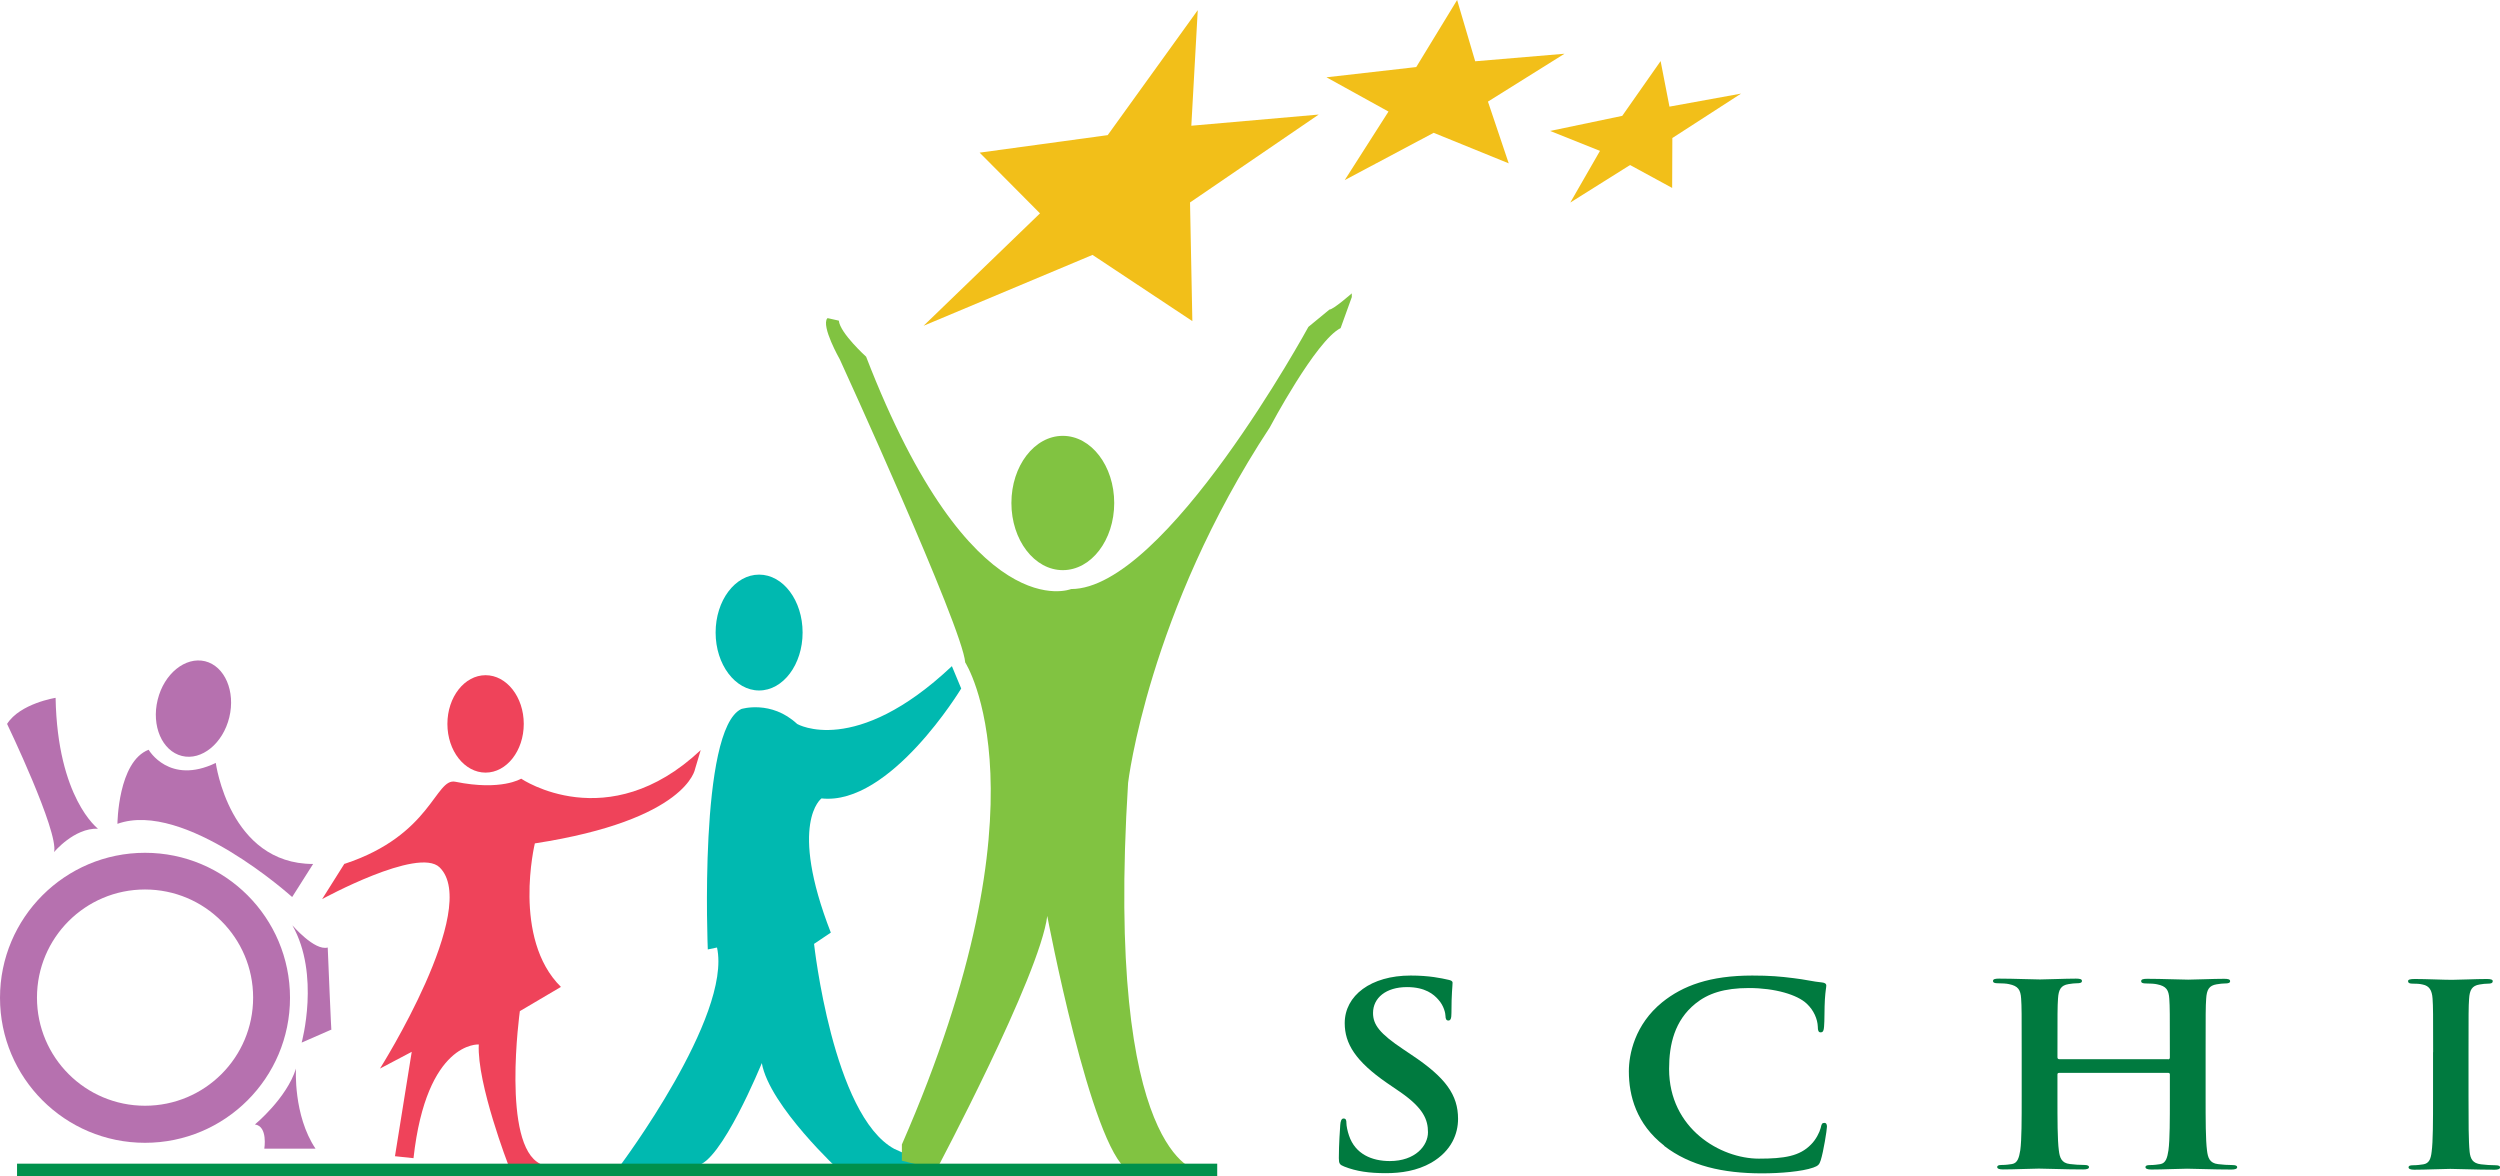 <?xml version="1.0" encoding="UTF-8"?> <svg xmlns="http://www.w3.org/2000/svg" id="Layer_2" viewBox="0 0 268.44 126.28"><defs><style>.cls-1{fill:#b671af;}.cls-2{fill:#81c341;}.cls-3{fill:#007a3f;}.cls-4{fill:#ef435a;}.cls-5{fill:#00b9b0;}.cls-6{fill:#f2bf19;}.cls-7{fill:#00914c;}</style></defs><g id="Layer_1-2"><g><g><path class="cls-2" d="m114.12,61.22c3.05,0,5.52-3.23,5.52-7.21s-2.47-7.21-5.52-7.21-5.52,3.23-5.52,7.21,2.47,7.21,5.52,7.21Z"></path><path class="cls-5" d="m76,101.94s-1-23.62,3.6-25.81c0,0,3.2-1,6,1.61,0,0,6.21,3.6,16.61-6.21l1,2.4s-7.61,12.61-15,11.8c0,0-3.6,2.6,1,14.41l-1.8,1.21s2.01,18.41,8.61,22.01l4,1.8-9.81.6s-7.6-7.01-8.41-11.61c0,0-4.4,10.8-7.01,11-2.6.21-8.2,0-8.2,0,0,0,12.01-16.01,10.4-23.41l-1,.21h0Z"></path><path class="cls-5" d="m81.51,74.14c2.58,0,4.67-2.79,4.67-6.22s-2.08-6.22-4.67-6.22-4.67,2.79-4.67,6.22,2.1,6.22,4.67,6.22Z"></path><path class="cls-4" d="m36.99,92.73l-2.4,3.81s10.31-5.64,12.61-3.41c4.47,4.37-6.4,21.61-6.4,21.61l3.41-1.8-1.8,11.21,1.99.21c1.4-12.61,7.01-12.21,7.01-12.21-.21,4.2,3.2,13.01,3.2,13.01l3.41-.19c-4.2-2.01-2.2-16.4-2.2-16.4l4.41-2.6c-5.27-5.21-2.8-15.41-2.8-15.41,16.4-2.53,17.21-8.01,17.21-8.01l.6-2.01c-10,9.4-19.28,3.07-19.28,3.07,0,0-2.13,1.34-7.07.33-2.16-.44-2.53,5.73-11.87,8.81h-.03Z"></path><path class="cls-4" d="m52.14,82.96c2.26,0,4.1-2.34,4.1-5.23s-1.84-5.23-4.1-5.23-4.1,2.34-4.1,5.23,1.84,5.23,4.1,5.23Z"></path><path class="cls-1" d="m27.37,120.74s3.41-2.8,4.41-6c0,0-.31,5,2.1,8.6h-5.5s.4-2.4-1-2.6Z"></path><path class="cls-1" d="m31.38,99.34s2.4,2.8,3.81,2.4c0,0,.4,9.81.4,8.81l-3.2,1.4s2.01-7.3-1-12.6h0Z"></path><path class="cls-1" d="m15.97,80.52s2.2,3.81,7.2,1.4c0,0,1.45,10.85,10.45,10.85l-2.25,3.55s-11.56-10.45-18.76-7.86c0,0,.05-6.7,3.36-7.96h0Z"></path><path class="cls-1" d="m10.52,88.98s-4.35-3.25-4.55-14.05c0,0-3.81.6-5.21,2.8,0,0,5.55,11.56,5.05,13.76,0,0,2.15-2.6,4.71-2.51Z"></path><path class="cls-1" d="m19.53,81.17c2.12.53,4.41-1.34,5.09-4.14.68-2.8-.48-5.5-2.6-6.03-2.12-.51-4.41,1.34-5.09,4.14-.69,2.8.48,5.5,2.6,6.03Z"></path><path class="cls-1" d="m15.57,91.57c-8.59,0-15.57,6.97-15.57,15.57s6.97,15.57,15.57,15.57,15.57-6.97,15.57-15.57-6.97-15.57-15.57-15.57Zm0,27.16c-6.4,0-11.6-5.19-11.6-11.61s5.19-11.61,11.6-11.61,11.61,5.19,11.61,11.61-5.19,11.61-11.61,11.61Z"></path><path class="cls-2" d="m88.87,34.16l1.2.27c.13,1.34,2.93,3.87,2.93,3.87,11.34,29.35,22.01,24.95,22.01,24.95,10.14,0,25.48-28.15,25.48-28.15l2.26-1.86c.42,0,2.4-1.74,2.4-1.74v.4l-1.2,3.33c-2.67,1.34-7.61,10.67-7.61,10.67-13.07,19.88-15.21,38.16-15.21,38.16-2.53,40.29,7.47,41.63,7.47,41.63h-7.47c-4-2.53-8.68-27.34-8.68-27.34-.8,6.4-11.88,27.22-11.88,27.22l-3.73-.94v-1.74c16.28-37.22,6.8-51.76,6.8-51.76-.27-3.73-13.47-32.55-13.47-32.55,0,0-2.02-3.54-1.34-4.4h.03Z"></path><polygon class="cls-6" points="128.61 1.09 127.92 13.5 141.6 12.3 127.78 21.74 128.03 34.48 117.31 27.37 99.17 34.98 111.67 22.91 105.19 16.39 118.94 14.51 128.61 1.09"></polygon><polygon class="cls-6" points="178.31 6.56 179.26 11.45 186.95 10.05 179.57 14.82 179.55 20.18 175.03 17.72 168.61 21.75 171.8 16.2 166.45 14.06 174.19 12.44 178.31 6.56"></polygon><polygon class="cls-6" points="156.46 0 158.4 6.58 167.99 5.77 159.77 10.91 162 17.54 153.94 14.26 144.39 19.34 149.09 11.98 142.43 8.3 152.07 7.2 156.46 0"></polygon><rect class="cls-7" x="1.83" y="124.95" width="128.87" height="1.34"></rect></g><g><path class="cls-3" d="m144.34,125.26c-.49-.19-.58-.32-.58-.91,0-1.49.12-3.11.15-3.55.03-.41.12-.7.36-.7.28,0,.3.25.3.45,0,.35.12.91.28,1.38.67,2,2.47,2.74,4.38,2.74,2.74,0,4.1-1.65,4.1-3.09,0-1.33-.46-2.58-2.99-4.33l-1.42-.97c-3.37-2.33-4.53-4.22-4.53-6.42,0-2.97,2.82-5.11,7.08-5.11,2,0,3.28.28,4.07.46.27.06.43.13.43.32,0,.35-.12,1.13-.12,3.24,0,.59-.09.81-.33.81-.21,0-.31-.16-.31-.49,0-.25-.15-1.09-.79-1.78-.46-.52-1.36-1.32-3.34-1.32-2.26,0-3.65,1.16-3.65,2.78,0,1.25.7,2.2,3.25,3.9l.86.58c3.71,2.46,5.02,4.33,5.02,6.89,0,1.56-.67,3.43-2.88,4.71-1.53.87-3.25,1.12-4.87,1.12-1.77,0-3.16-.19-4.47-.71Z"></path><path class="cls-3" d="m178.7,123.02c-2.99-2.32-3.8-5.36-3.8-7.98,0-1.84.64-5.03,3.58-7.42,2.21-1.78,5.11-2.87,9.67-2.87,1.89,0,3.02.1,4.44.28,1.16.13,2.15.38,3.05.46.33.03.46.16.46.32,0,.22-.09.54-.15,1.49-.06.9-.03,2.38-.09,2.93-.03.41-.09.62-.37.62-.24,0-.3-.22-.3-.59-.03-.84-.43-1.78-1.19-2.49-1.01-.96-3.4-1.68-6.21-1.68-2.67,0-4.41.59-5.75,1.68-2.23,1.81-2.82,4.37-2.82,7.01,0,6.43,5.54,9.63,9.64,9.63,2.73,0,4.38-.26,5.6-1.52.52-.51.92-1.3,1.04-1.78.09-.43.15-.54.4-.54.21,0,.27.19.27.41,0,.32-.37,2.68-.67,3.61-.15.46-.27.59-.8.78-1.22.43-3.55.62-5.51.62-4.19,0-7.72-.81-10.5-2.95h.01Z"></path><path class="cls-3" d="m232.81,113.75c.09,0,.18-.06.18-.19v-.58c0-4.11,0-4.87-.06-5.74-.06-.93-.31-1.35-1.31-1.55-.24-.06-.76-.09-1.19-.09-.34,0-.52-.06-.52-.25s.21-.25.64-.25c1.65,0,3.58.09,4.41.09.73,0,2.67-.09,3.86-.09.43,0,.64.06.64.25s-.18.25-.55.25c-.24,0-.52.03-.89.09-.83.13-1.07.59-1.13,1.55-.06.85-.06,1.62-.06,5.74v4.77c0,2.49,0,4.64.15,5.79.09.75.27,1.36,1.19,1.46.43.06,1.1.1,1.56.1.34,0,.49.09.49.22,0,.19-.24.26-.61.26-2,0-3.92-.09-4.77-.09-.7,0-2.64.09-3.83.09-.43,0-.64-.09-.64-.26,0-.14.12-.22.49-.22.46,0,.83-.06,1.1-.1.61-.1.76-.71.88-1.49.15-1.13.15-3.27.15-5.77v-2.38c0-.12-.09-.16-.18-.16h-11.7c-.09,0-.19.03-.19.16v2.38c0,2.49,0,4.64.15,5.79.09.75.27,1.36,1.19,1.46.43.06,1.1.1,1.56.1.34,0,.49.09.49.22,0,.19-.24.26-.61.26-2,0-3.92-.09-4.78-.09-.7,0-2.64.09-3.86.09-.4,0-.61-.09-.61-.26,0-.14.12-.22.49-.22.46,0,.82-.06,1.1-.1.61-.1.76-.71.89-1.49.15-1.13.15-3.27.15-5.77v-4.77c0-4.11,0-4.87-.06-5.74-.06-.93-.31-1.35-1.31-1.55-.24-.06-.76-.09-1.19-.09-.34,0-.52-.06-.52-.25s.21-.25.64-.25c1.65,0,3.58.09,4.41.09.73,0,2.67-.09,3.86-.09.43,0,.64.06.64.25s-.18.25-.55.25c-.24,0-.52.03-.89.09-.82.13-1.07.59-1.13,1.55-.06.85-.06,1.62-.06,5.74v.58c0,.13.09.19.19.19h11.7Z"></path><path class="cls-3" d="m261.26,112.98c0-4.11,0-4.87-.06-5.74-.06-.93-.37-1.38-1.04-1.52-.34-.09-.73-.1-1.1-.1-.31,0-.49-.06-.49-.28,0-.16.24-.22.73-.22,1.16,0,3.08.09,3.98.09.77,0,2.56-.09,3.74-.09.4,0,.64.06.64.22,0,.22-.18.28-.49.28s-.55.03-.92.09c-.82.13-1.07.59-1.13,1.55-.06.85-.06,1.62-.06,5.74v4.77c0,2.64,0,4.77.12,5.92.09.74.31,1.22,1.22,1.33.43.06,1.1.1,1.56.1.34,0,.49.09.49.22,0,.19-.24.26-.58.26-2.03,0-3.95-.09-4.78-.09-.7,0-2.64.09-3.86.09-.4,0-.61-.09-.61-.26,0-.14.12-.22.49-.22.46,0,.82-.06,1.1-.1.61-.1.8-.56.89-1.35.15-1.13.15-3.27.15-5.9v-4.79Z"></path></g></g></g></svg> 
